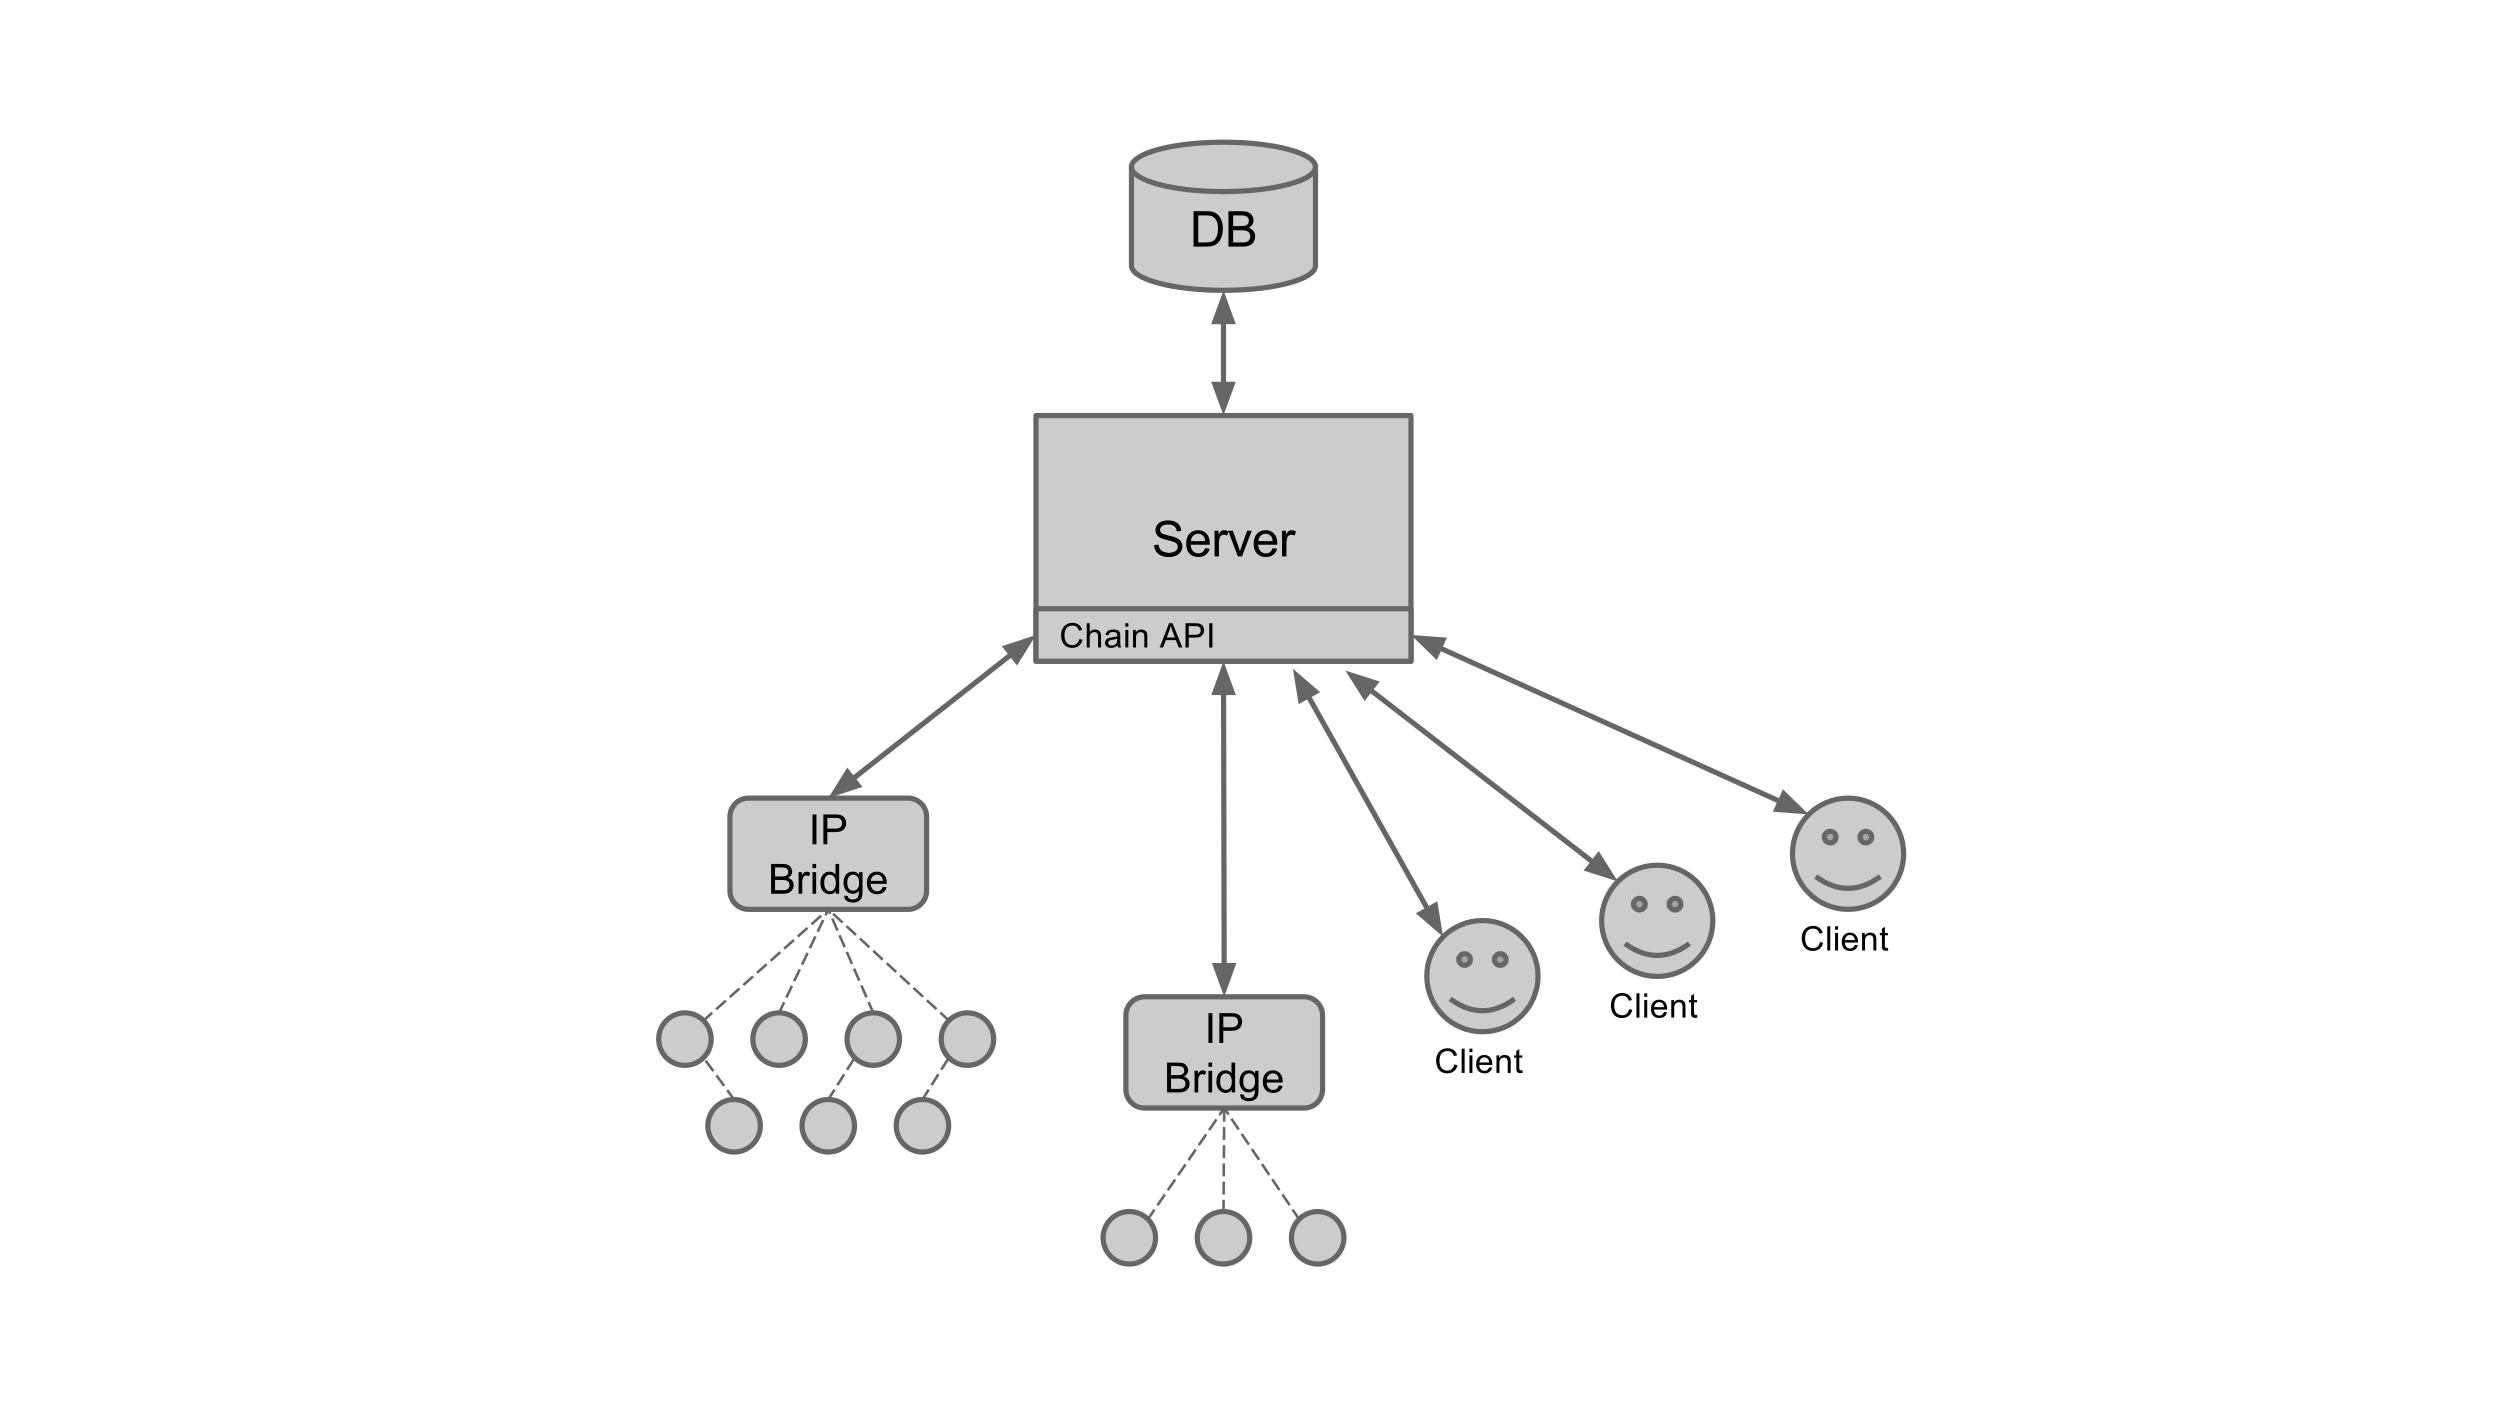<?xml version="1.0" standalone="yes"?>

<svg version="1.1" viewBox="0.0 0.0 960.0 540.0" fill="none" stroke="none" stroke-linecap="square" stroke-miterlimit="10" xmlns="http://www.w3.org/2000/svg" xmlns:xlink="http://www.w3.org/1999/xlink"><clipPath id="g12dfc07d3_10.0"><path d="m0 0l960.0 0l0 540.0l-960.0 0l0 -540.0z" clip-rule="nonzero"></path></clipPath><g clip-path="url(#g12dfc07d3_10.0)"><path fill="#000000" fill-opacity="0.0" d="m0 0l960.0 0l0 540.0l-960.0 0z" fill-rule="nonzero"></path><path fill="#cccccc" d="m423.586 475.312l0 0c0 -5.566 4.512 -10.079 10.079 -10.079l0 0c2.673 0 5.237 1.062 7.127 2.952c1.89 1.89 2.952 4.454 2.952 7.127l0 0c0 5.566 -4.512 10.079 -10.079 10.079l0 0c-5.566 0 -10.079 -4.512 -10.079 -10.079z" fill-rule="nonzero"></path><path stroke="#666666" stroke-width="2.0" stroke-linejoin="round" stroke-linecap="butt" d="m423.586 475.312l0 0c0 -5.566 4.512 -10.079 10.079 -10.079l0 0c2.673 0 5.237 1.062 7.127 2.952c1.89 1.89 2.952 4.454 2.952 7.127l0 0c0 5.566 -4.512 10.079 -10.079 10.079l0 0c-5.566 0 -10.079 -4.512 -10.079 -10.079z" fill-rule="nonzero"></path><path fill="#cccccc" d="m459.746 475.312l0 0c0 -5.566 4.512 -10.079 10.079 -10.079l0 0c2.673 0 5.237 1.062 7.127 2.952c1.89 1.89 2.952 4.454 2.952 7.127l0 0c0 5.566 -4.512 10.079 -10.079 10.079l0 0c-5.566 0 -10.079 -4.512 -10.079 -10.079z" fill-rule="nonzero"></path><path stroke="#666666" stroke-width="2.0" stroke-linejoin="round" stroke-linecap="butt" d="m459.746 475.312l0 0c0 -5.566 4.512 -10.079 10.079 -10.079l0 0c2.673 0 5.237 1.062 7.127 2.952c1.89 1.89 2.952 4.454 2.952 7.127l0 0c0 5.566 -4.512 10.079 -10.079 10.079l0 0c-5.566 0 -10.079 -4.512 -10.079 -10.079z" fill-rule="nonzero"></path><path fill="#cccccc" d="m495.906 475.312l0 0c0 -5.566 4.512 -10.079 10.079 -10.079l0 0c2.673 0 5.237 1.062 7.127 2.952c1.89 1.89 2.952 4.454 2.952 7.127l0 0c0 5.566 -4.512 10.079 -10.079 10.079l0 0c-5.566 0 -10.079 -4.512 -10.079 -10.079z" fill-rule="nonzero"></path><path stroke="#666666" stroke-width="2.0" stroke-linejoin="round" stroke-linecap="butt" d="m495.906 475.312l0 0c0 -5.566 4.512 -10.079 10.079 -10.079l0 0c2.673 0 5.237 1.062 7.127 2.952c1.89 1.89 2.952 4.454 2.952 7.127l0 0c0 5.566 -4.512 10.079 -10.079 10.079l0 0c-5.566 0 -10.079 -4.512 -10.079 -10.079z" fill-rule="nonzero"></path><path fill="#cccccc" d="m252.938 399.02l0 0c0 -5.566 4.512 -10.079 10.079 -10.079l0 0c2.673 0 5.237 1.062 7.127 2.952c1.89 1.89 2.952 4.454 2.952 7.127l0 0c0 5.566 -4.512 10.079 -10.079 10.079l0 0c-5.566 0 -10.079 -4.512 -10.079 -10.079z" fill-rule="nonzero"></path><path stroke="#666666" stroke-width="2.0" stroke-linejoin="round" stroke-linecap="butt" d="m252.938 399.02l0 0c0 -5.566 4.512 -10.079 10.079 -10.079l0 0c2.673 0 5.237 1.062 7.127 2.952c1.89 1.89 2.952 4.454 2.952 7.127l0 0c0 5.566 -4.512 10.079 -10.079 10.079l0 0c-5.566 0 -10.079 -4.512 -10.079 -10.079z" fill-rule="nonzero"></path><path fill="#cccccc" d="m289.098 399.02l0 0c0 -5.566 4.512 -10.079 10.079 -10.079l0 0c2.673 0 5.237 1.062 7.127 2.952c1.89 1.89 2.952 4.454 2.952 7.127l0 0c0 5.566 -4.512 10.079 -10.079 10.079l0 0c-5.566 0 -10.079 -4.512 -10.079 -10.079z" fill-rule="nonzero"></path><path stroke="#666666" stroke-width="2.0" stroke-linejoin="round" stroke-linecap="butt" d="m289.098 399.02l0 0c0 -5.566 4.512 -10.079 10.079 -10.079l0 0c2.673 0 5.237 1.062 7.127 2.952c1.89 1.89 2.952 4.454 2.952 7.127l0 0c0 5.566 -4.512 10.079 -10.079 10.079l0 0c-5.566 0 -10.079 -4.512 -10.079 -10.079z" fill-rule="nonzero"></path><path fill="#cccccc" d="m325.258 399.02l0 0c0 -5.566 4.512 -10.079 10.079 -10.079l0 0c2.673 0 5.237 1.062 7.127 2.952c1.89 1.89 2.952 4.454 2.952 7.127l0 0c0 5.566 -4.512 10.079 -10.079 10.079l0 0c-5.566 0 -10.079 -4.512 -10.079 -10.079z" fill-rule="nonzero"></path><path stroke="#666666" stroke-width="2.0" stroke-linejoin="round" stroke-linecap="butt" d="m325.258 399.02l0 0c0 -5.566 4.512 -10.079 10.079 -10.079l0 0c2.673 0 5.237 1.062 7.127 2.952c1.89 1.89 2.952 4.454 2.952 7.127l0 0c0 5.566 -4.512 10.079 -10.079 10.079l0 0c-5.566 0 -10.079 -4.512 -10.079 -10.079z" fill-rule="nonzero"></path><path fill="#cccccc" d="m361.418 399.02l0 0c0 -5.566 4.512 -10.079 10.079 -10.079l0 0c2.673 0 5.237 1.062 7.127 2.952c1.89 1.89 2.952 4.454 2.952 7.127l0 0c0 5.566 -4.512 10.079 -10.079 10.079l0 0c-5.566 0 -10.079 -4.512 -10.079 -10.079z" fill-rule="nonzero"></path><path stroke="#666666" stroke-width="2.0" stroke-linejoin="round" stroke-linecap="butt" d="m361.418 399.02l0 0c0 -5.566 4.512 -10.079 10.079 -10.079l0 0c2.673 0 5.237 1.062 7.127 2.952c1.89 1.89 2.952 4.454 2.952 7.127l0 0c0 5.566 -4.512 10.079 -10.079 10.079l0 0c-5.566 0 -10.079 -4.512 -10.079 -10.079z" fill-rule="nonzero"></path><path fill="#cccccc" d="m271.82 432.299l0 0c0 -5.566 4.512 -10.079 10.079 -10.079l0 0c2.673 0 5.237 1.062 7.127 2.952c1.89 1.89 2.952 4.454 2.952 7.127l0 0c0 5.566 -4.512 10.079 -10.079 10.079l0 0c-5.566 0 -10.079 -4.512 -10.079 -10.079z" fill-rule="nonzero"></path><path stroke="#666666" stroke-width="2.0" stroke-linejoin="round" stroke-linecap="butt" d="m271.82 432.299l0 0c0 -5.566 4.512 -10.079 10.079 -10.079l0 0c2.673 0 5.237 1.062 7.127 2.952c1.89 1.89 2.952 4.454 2.952 7.127l0 0c0 5.566 -4.512 10.079 -10.079 10.079l0 0c-5.566 0 -10.079 -4.512 -10.079 -10.079z" fill-rule="nonzero"></path><path fill="#cccccc" d="m307.98 432.299l0 0c0 -5.566 4.512 -10.079 10.079 -10.079l0 0c2.673 0 5.237 1.062 7.127 2.952c1.89 1.89 2.952 4.454 2.952 7.127l0 0c0 5.566 -4.512 10.079 -10.079 10.079l0 0c-5.566 0 -10.079 -4.512 -10.079 -10.079z" fill-rule="nonzero"></path><path stroke="#666666" stroke-width="2.0" stroke-linejoin="round" stroke-linecap="butt" d="m307.98 432.299l0 0c0 -5.566 4.512 -10.079 10.079 -10.079l0 0c2.673 0 5.237 1.062 7.127 2.952c1.89 1.89 2.952 4.454 2.952 7.127l0 0c0 5.566 -4.512 10.079 -10.079 10.079l0 0c-5.566 0 -10.079 -4.512 -10.079 -10.079z" fill-rule="nonzero"></path><path fill="#cccccc" d="m344.141 432.299l0 0c0 -5.566 4.512 -10.079 10.079 -10.079l0 0c2.673 0 5.237 1.062 7.127 2.952c1.89 1.89 2.952 4.454 2.952 7.127l0 0c0 5.566 -4.512 10.079 -10.079 10.079l0 0c-5.566 0 -10.079 -4.512 -10.079 -10.079z" fill-rule="nonzero"></path><path stroke="#666666" stroke-width="2.0" stroke-linejoin="round" stroke-linecap="butt" d="m344.141 432.299l0 0c0 -5.566 4.512 -10.079 10.079 -10.079l0 0c2.673 0 5.237 1.062 7.127 2.952c1.89 1.89 2.952 4.454 2.952 7.127l0 0c0 5.566 -4.512 10.079 -10.079 10.079l0 0c-5.566 0 -10.079 -4.512 -10.079 -10.079z" fill-rule="nonzero"></path><path fill="#000000" fill-opacity="0.0" d="m270.143 391.893l47.915 -42.7" fill-rule="nonzero"></path><path stroke="#666666" stroke-width="1.0" stroke-linejoin="round" stroke-linecap="butt" stroke-dasharray="4.0,3.0" d="m270.143 391.893l47.915 -42.7" fill-rule="nonzero"></path><path fill="#000000" fill-opacity="0.0" d="m299.177 388.941l18.882 -39.748" fill-rule="nonzero"></path><path stroke="#666666" stroke-width="1.0" stroke-linejoin="round" stroke-linecap="butt" stroke-dasharray="4.0,3.0" d="m299.177 388.941l18.882 -39.748" fill-rule="nonzero"></path><path fill="#000000" fill-opacity="0.0" d="m335.337 388.941l-17.278 -39.748" fill-rule="nonzero"></path><path stroke="#666666" stroke-width="1.0" stroke-linejoin="round" stroke-linecap="butt" stroke-dasharray="4.0,3.0" d="m335.337 388.941l-17.278 -39.748" fill-rule="nonzero"></path><path fill="#000000" fill-opacity="0.0" d="m364.37 391.893l-46.312 -42.7" fill-rule="nonzero"></path><path stroke="#666666" stroke-width="1.0" stroke-linejoin="round" stroke-linecap="butt" stroke-dasharray="4.0,3.0" d="m364.37 391.893l-46.312 -42.7" fill-rule="nonzero"></path><path fill="#000000" fill-opacity="0.0" d="m354.219 422.221l10.151 -16.074" fill-rule="nonzero"></path><path stroke="#666666" stroke-width="1.0" stroke-linejoin="round" stroke-linecap="butt" stroke-dasharray="4.0,3.0" d="m354.219 422.221l10.151 -16.074" fill-rule="nonzero"></path><path fill="#000000" fill-opacity="0.0" d="m318.059 422.221l10.151 -16.074" fill-rule="nonzero"></path><path stroke="#666666" stroke-width="1.0" stroke-linejoin="round" stroke-linecap="butt" stroke-dasharray="4.0,3.0" d="m318.059 422.221l10.151 -16.074" fill-rule="nonzero"></path><path fill="#000000" fill-opacity="0.0" d="m281.899 422.221l-11.756 -16.074" fill-rule="nonzero"></path><path stroke="#666666" stroke-width="1.0" stroke-linejoin="round" stroke-linecap="butt" stroke-dasharray="4.0,3.0" d="m281.899 422.221l-11.756 -16.074" fill-rule="nonzero"></path><path fill="#000000" fill-opacity="0.0" d="m440.792 468.186l29.313 -42.7" fill-rule="nonzero"></path><path stroke="#666666" stroke-width="1.0" stroke-linejoin="round" stroke-linecap="butt" stroke-dasharray="4.0,3.0" d="m440.792 468.186l29.313 -42.7" fill-rule="nonzero"></path><path fill="#000000" fill-opacity="0.0" d="m469.825 465.234l0.28 -39.748" fill-rule="nonzero"></path><path stroke="#666666" stroke-width="1.0" stroke-linejoin="round" stroke-linecap="butt" stroke-dasharray="4.0,3.0" d="m469.825 465.234l0.28 -39.748" fill-rule="nonzero"></path><path fill="#000000" fill-opacity="0.0" d="m498.858 468.186l-28.754 -42.7" fill-rule="nonzero"></path><path stroke="#666666" stroke-width="1.0" stroke-linejoin="round" stroke-linecap="butt" stroke-dasharray="4.0,3.0" d="m498.858 468.186l-28.754 -42.7" fill-rule="nonzero"></path><path fill="#cccccc" d="m280.295 313.603l0 0c0 -3.931 3.187 -7.118 7.118 -7.118l61.291 0c1.888 0 3.698 0.75 5.033 2.085c1.335 1.335 2.085 3.145 2.085 5.033l0 28.472c0 3.931 -3.187 7.118 -7.118 7.118l-61.291 0c-3.931 0 -7.118 -3.187 -7.118 -7.118z" fill-rule="nonzero"></path><path stroke="#666666" stroke-width="2.0" stroke-linejoin="round" stroke-linecap="butt" d="m280.295 313.603l0 0c0 -3.931 3.187 -7.118 7.118 -7.118l61.291 0c1.888 0 3.698 0.75 5.033 2.085c1.335 1.335 2.085 3.145 2.085 5.033l0 28.472c0 3.931 -3.187 7.118 -7.118 7.118l-61.291 0c-3.931 0 -7.118 -3.187 -7.118 -7.118z" fill-rule="nonzero"></path><path fill="#000000" d="m312 324.199l0 -11.453l1.516 0l0 11.453l-1.516 0zm4.18 0l0 -11.453l4.328 0q1.141 0 1.734 0.109q0.844 0.141 1.406 0.531q0.578 0.391 0.922 1.109q0.359 0.703 0.359 1.562q0 1.453 -0.938 2.469q-0.922 1.016 -3.359 1.016l-2.938 0l0 4.656l-1.516 0zm1.516 -6.016l2.969 0q1.469 0 2.078 -0.547q0.625 -0.547 0.625 -1.531q0 -0.719 -0.375 -1.234q-0.359 -0.516 -0.953 -0.672q-0.375 -0.109 -1.406 -0.109l-2.938 0l0 4.094z" fill-rule="nonzero"></path><path fill="#000000" d="m296.105 343.199l0 -11.453l4.297 0q1.312 0 2.109 0.344q0.797 0.344 1.234 1.078q0.453 0.719 0.453 1.5q0 0.734 -0.406 1.391q-0.391 0.641 -1.188 1.047q1.031 0.297 1.594 1.031q0.562 0.734 0.562 1.734q0 0.812 -0.344 1.5q-0.344 0.688 -0.844 1.062q-0.5 0.375 -1.25 0.578q-0.75 0.188 -1.844 0.188l-4.375 0zm1.516 -6.641l2.484 0q1.0 0 1.438 -0.141q0.578 -0.172 0.875 -0.562q0.297 -0.406 0.297 -1.0q0 -0.578 -0.281 -1.0q-0.266 -0.438 -0.781 -0.594q-0.5 -0.172 -1.734 -0.172l-2.297 0l0 3.469zm0 5.281l2.859 0q0.734 0 1.031 -0.047q0.516 -0.094 0.859 -0.312q0.359 -0.219 0.578 -0.641q0.234 -0.422 0.234 -0.969q0 -0.641 -0.328 -1.109q-0.328 -0.469 -0.906 -0.656q-0.578 -0.203 -1.672 -0.203l-2.656 0l0 3.938zm9.031 1.359l0 -8.297l1.266 0l0 1.25q0.484 -0.875 0.891 -1.156q0.406 -0.281 0.906 -0.281q0.703 0 1.438 0.453l-0.484 1.297q-0.516 -0.297 -1.031 -0.297q-0.453 0 -0.828 0.281q-0.359 0.266 -0.516 0.766q-0.234 0.75 -0.234 1.641l0 4.344l-1.406 0zm5.344 -9.844l0 -1.609l1.406 0l0 1.609l-1.406 0zm0 9.844l0 -8.297l1.406 0l0 8.297l-1.406 0zm8.93 0l0 -1.047q-0.781 1.234 -2.312 1.234q-1.0 0 -1.828 -0.547q-0.828 -0.547 -1.297 -1.531q-0.453 -0.984 -0.453 -2.25q0 -1.25 0.406 -2.25q0.422 -1.016 1.25 -1.547q0.828 -0.547 1.859 -0.547q0.75 0 1.328 0.312q0.594 0.312 0.953 0.828l0 -4.109l1.406 0l0 11.453l-1.312 0zm-4.438 -4.141q0 1.594 0.672 2.391q0.672 0.781 1.578 0.781q0.922 0 1.562 -0.75q0.656 -0.766 0.656 -2.312q0 -1.703 -0.656 -2.5q-0.656 -0.797 -1.625 -0.797q-0.938 0 -1.562 0.766q-0.625 0.766 -0.625 2.422zm7.695 4.828l1.375 0.203q0.078 0.641 0.469 0.922q0.531 0.391 1.438 0.391q0.969 0 1.5 -0.391q0.531 -0.391 0.719 -1.094q0.109 -0.422 0.109 -1.812q-0.922 1.094 -2.297 1.094q-1.719 0 -2.656 -1.234q-0.938 -1.234 -0.938 -2.969q0 -1.188 0.422 -2.188q0.438 -1.0 1.25 -1.547q0.828 -0.547 1.922 -0.547q1.469 0 2.422 1.188l0 -1.0l1.297 0l0 7.172q0 1.938 -0.391 2.75q-0.391 0.812 -1.25 1.281q-0.859 0.469 -2.109 0.469q-1.484 0 -2.406 -0.672q-0.906 -0.672 -0.875 -2.016zm1.172 -4.984q0 1.625 0.641 2.375q0.656 0.75 1.625 0.75q0.969 0 1.625 -0.734q0.656 -0.75 0.656 -2.344q0 -1.531 -0.672 -2.297q-0.672 -0.781 -1.625 -0.781q-0.938 0 -1.594 0.766q-0.656 0.766 -0.656 2.266zm13.664 1.625l1.453 0.172q-0.344 1.281 -1.281 1.984q-0.922 0.703 -2.359 0.703q-1.828 0 -2.891 -1.125q-1.062 -1.125 -1.062 -3.141q0 -2.094 1.078 -3.25q1.078 -1.156 2.797 -1.156q1.656 0 2.703 1.141q1.062 1.125 1.062 3.172q0 0.125 0 0.375l-6.188 0q0.078 1.375 0.766 2.109q0.703 0.719 1.734 0.719q0.781 0 1.328 -0.406q0.547 -0.406 0.859 -1.297zm-4.609 -2.281l4.625 0q-0.094 -1.047 -0.531 -1.562q-0.672 -0.812 -1.734 -0.812q-0.969 0 -1.641 0.656q-0.656 0.641 -0.719 1.719z" fill-rule="nonzero"></path><path fill="#cccccc" d="m432.341 389.895l0 0c0 -3.931 3.187 -7.118 7.118 -7.118l61.291 0c1.888 0 3.698 0.75 5.033 2.085c1.335 1.335 2.085 3.145 2.085 5.033l0 28.472c0 3.931 -3.187 7.118 -7.118 7.118l-61.291 0c-3.931 0 -7.118 -3.187 -7.118 -7.118z" fill-rule="nonzero"></path><path stroke="#666666" stroke-width="2.0" stroke-linejoin="round" stroke-linecap="butt" d="m432.341 389.895l0 0c0 -3.931 3.187 -7.118 7.118 -7.118l61.291 0c1.888 0 3.698 0.75 5.033 2.085c1.335 1.335 2.085 3.145 2.085 5.033l0 28.472c0 3.931 -3.187 7.118 -7.118 7.118l-61.291 0c-3.931 0 -7.118 -3.187 -7.118 -7.118z" fill-rule="nonzero"></path><path fill="#000000" d="m464.046 400.491l0 -11.453l1.516 0l0 11.453l-1.516 0zm4.18 0l0 -11.453l4.328 0q1.141 0 1.734 0.109q0.844 0.141 1.406 0.531q0.578 0.391 0.922 1.109q0.359 0.703 0.359 1.562q0 1.453 -0.938 2.469q-0.922 1.016 -3.359 1.016l-2.938 0l0 4.656l-1.516 0zm1.516 -6.016l2.969 0q1.469 0 2.078 -0.547q0.625 -0.547 0.625 -1.531q0 -0.719 -0.375 -1.234q-0.359 -0.516 -0.953 -0.672q-0.375 -0.109 -1.406 -0.109l-2.938 0l0 4.094z" fill-rule="nonzero"></path><path fill="#000000" d="m448.152 419.491l0 -11.453l4.297 0q1.312 0 2.109 0.344q0.797 0.344 1.234 1.078q0.453 0.719 0.453 1.5q0 0.734 -0.406 1.391q-0.391 0.641 -1.188 1.047q1.031 0.297 1.594 1.031q0.562 0.734 0.562 1.734q0 0.812 -0.344 1.5q-0.344 0.688 -0.844 1.062q-0.5 0.375 -1.25 0.578q-0.75 0.188 -1.844 0.188l-4.375 0zm1.516 -6.641l2.484 0q1.0 0 1.438 -0.141q0.578 -0.172 0.875 -0.562q0.297 -0.406 0.297 -1.0q0 -0.578 -0.281 -1.0q-0.266 -0.438 -0.781 -0.594q-0.5 -0.172 -1.734 -0.172l-2.297 0l0 3.469zm0 5.281l2.859 0q0.734 0 1.031 -0.047q0.516 -0.094 0.859 -0.312q0.359 -0.219 0.578 -0.641q0.234 -0.422 0.234 -0.969q0 -0.641 -0.328 -1.109q-0.328 -0.469 -0.906 -0.656q-0.578 -0.203 -1.672 -0.203l-2.656 0l0 3.938zm9.031 1.359l0 -8.297l1.266 0l0 1.25q0.484 -0.875 0.891 -1.156q0.406 -0.281 0.906 -0.281q0.703 0 1.438 0.453l-0.484 1.297q-0.516 -0.297 -1.031 -0.297q-0.453 0 -0.828 0.281q-0.359 0.266 -0.516 0.766q-0.234 0.75 -0.234 1.641l0 4.344l-1.406 0zm5.344 -9.844l0 -1.609l1.406 0l0 1.609l-1.406 0zm0 9.844l0 -8.297l1.406 0l0 8.297l-1.406 0zm8.93 0l0 -1.047q-0.781 1.234 -2.312 1.234q-1.0 0 -1.828 -0.547q-0.828 -0.547 -1.297 -1.531q-0.453 -0.984 -0.453 -2.25q0 -1.25 0.406 -2.25q0.422 -1.016 1.25 -1.547q0.828 -0.547 1.859 -0.547q0.75 0 1.328 0.312q0.594 0.312 0.953 0.828l0 -4.109l1.406 0l0 11.453l-1.312 0zm-4.438 -4.141q0 1.594 0.672 2.391q0.672 0.781 1.578 0.781q0.922 0 1.562 -0.75q0.656 -0.766 0.656 -2.312q0 -1.703 -0.656 -2.5q-0.656 -0.797 -1.625 -0.797q-0.938 0 -1.562 0.766q-0.625 0.766 -0.625 2.422zm7.695 4.828l1.375 0.203q0.078 0.641 0.469 0.922q0.531 0.391 1.438 0.391q0.969 0 1.5 -0.391q0.531 -0.391 0.719 -1.094q0.109 -0.422 0.109 -1.812q-0.922 1.094 -2.297 1.094q-1.719 0 -2.656 -1.234q-0.938 -1.234 -0.938 -2.969q0 -1.188 0.422 -2.188q0.438 -1.0 1.25 -1.547q0.828 -0.547 1.922 -0.547q1.469 0 2.422 1.188l0 -1.0l1.297 0l0 7.172q0 1.938 -0.391 2.75q-0.391 0.812 -1.25 1.281q-0.859 0.469 -2.109 0.469q-1.484 0 -2.406 -0.672q-0.906 -0.672 -0.875 -2.016zm1.172 -4.984q0 1.625 0.641 2.375q0.656 0.75 1.625 0.75q0.969 0 1.625 -0.734q0.656 -0.75 0.656 -2.344q0 -1.531 -0.672 -2.297q-0.672 -0.781 -1.625 -0.781q-0.938 0 -1.594 0.766q-0.656 0.766 -0.656 2.266zm13.664 1.625l1.453 0.172q-0.344 1.281 -1.281 1.984q-0.922 0.703 -2.359 0.703q-1.828 0 -2.891 -1.125q-1.062 -1.125 -1.062 -3.141q0 -2.094 1.078 -3.25q1.078 -1.156 2.797 -1.156q1.656 0 2.703 1.141q1.062 1.125 1.062 3.172q0 0.125 0 0.375l-6.188 0q0.078 1.375 0.766 2.109q0.703 0.719 1.734 0.719q0.781 0 1.328 -0.406q0.547 -0.406 0.859 -1.297zm-4.609 -2.281l4.625 0q-0.094 -1.047 -0.531 -1.562q-0.672 -0.812 -1.734 -0.812q-0.969 0 -1.641 0.656q-0.656 0.641 -0.719 1.719z" fill-rule="nonzero"></path><path fill="#cccccc" d="m397.816 159.579l144.0 0l0 94.331l-144.0 0z" fill-rule="nonzero"></path><path stroke="#666666" stroke-width="2.0" stroke-linejoin="round" stroke-linecap="butt" d="m397.816 159.579l144.0 0l0 94.331l-144.0 0z" fill-rule="nonzero"></path><path fill="#000000" d="m443.201 209.289l1.688 -0.141q0.125 1.016 0.562 1.672q0.438 0.656 1.359 1.062q0.938 0.406 2.094 0.406q1.031 0 1.812 -0.312q0.797 -0.312 1.188 -0.844q0.391 -0.531 0.391 -1.156q0 -0.641 -0.375 -1.109q-0.375 -0.484 -1.234 -0.812q-0.547 -0.219 -2.422 -0.656q-1.875 -0.453 -2.625 -0.859q-0.969 -0.516 -1.453 -1.266q-0.469 -0.75 -0.469 -1.688q0 -1.031 0.578 -1.922q0.594 -0.906 1.703 -1.359q1.125 -0.469 2.5 -0.469q1.516 0 2.672 0.484q1.156 0.484 1.766 1.438q0.625 0.938 0.672 2.141l-1.719 0.125q-0.141 -1.281 -0.953 -1.938q-0.797 -0.672 -2.359 -0.672q-1.625 0 -2.375 0.609q-0.75 0.594 -0.75 1.438q0 0.734 0.531 1.203q0.516 0.469 2.703 0.969q2.203 0.5 3.016 0.875q1.188 0.547 1.75 1.391q0.578 0.828 0.578 1.922q0 1.094 -0.625 2.062q-0.625 0.953 -1.797 1.484q-1.156 0.531 -2.609 0.531q-1.844 0 -3.094 -0.531q-1.25 -0.547 -1.969 -1.625q-0.703 -1.078 -0.734 -2.453zm19.584 1.203l1.719 0.219q-0.406 1.5 -1.516 2.344q-1.094 0.828 -2.812 0.828q-2.156 0 -3.422 -1.328q-1.266 -1.328 -1.266 -3.734q0 -2.484 1.266 -3.859q1.281 -1.375 3.328 -1.375q1.984 0 3.234 1.344q1.25 1.344 1.25 3.797q0 0.141 -0.016 0.438l-7.344 0q0.094 1.625 0.922 2.484q0.828 0.859 2.062 0.859q0.906 0 1.547 -0.469q0.656 -0.484 1.047 -1.547zm-5.484 -2.703l5.5 0q-0.109 -1.234 -0.625 -1.859q-0.797 -0.969 -2.078 -0.969q-1.141 0 -1.938 0.781q-0.781 0.766 -0.859 2.047zm9.094 5.875l0 -9.859l1.5 0l0 1.5q0.578 -1.047 1.062 -1.375q0.484 -0.344 1.078 -0.344q0.844 0 1.719 0.547l-0.578 1.547q-0.609 -0.359 -1.234 -0.359q-0.547 0 -0.984 0.328q-0.422 0.328 -0.609 0.906q-0.281 0.891 -0.281 1.953l0 5.156l-1.672 0zm8.963 0l-3.75 -9.859l1.766 0l2.125 5.906q0.344 0.953 0.625 1.984q0.219 -0.781 0.625 -1.875l2.188 -6.016l1.719 0l-3.734 9.859l-1.562 0zm13.344 -3.172l1.719 0.219q-0.406 1.5 -1.516 2.344q-1.094 0.828 -2.812 0.828q-2.156 0 -3.422 -1.328q-1.266 -1.328 -1.266 -3.734q0 -2.484 1.266 -3.859q1.281 -1.375 3.328 -1.375q1.984 0 3.234 1.344q1.25 1.344 1.25 3.797q0 0.141 -0.016 0.438l-7.344 0q0.094 1.625 0.922 2.484q0.828 0.859 2.062 0.859q0.906 0 1.547 -0.469q0.656 -0.484 1.047 -1.547zm-5.484 -2.703l5.5 0q-0.109 -1.234 -0.625 -1.859q-0.797 -0.969 -2.078 -0.969q-1.141 0 -1.938 0.781q-0.781 0.766 -0.859 2.047zm9.094 5.875l0 -9.859l1.5 0l0 1.5q0.578 -1.047 1.062 -1.375q0.484 -0.344 1.078 -0.344q0.844 0 1.719 0.547l-0.578 1.547q-0.609 -0.359 -1.234 -0.359q-0.547 0 -0.984 0.328q-0.422 0.328 -0.609 0.906q-0.281 0.891 -0.281 1.953l0 5.156l-1.672 0z" fill-rule="nonzero"></path><path fill="#cccccc" d="m397.824 233.752l144.0 0l0 20.157l-144.0 0z" fill-rule="nonzero"></path><path stroke="#666666" stroke-width="2.0" stroke-linejoin="round" stroke-linecap="butt" d="m397.824 233.752l144.0 0l0 20.157l-144.0 0z" fill-rule="nonzero"></path><path fill="#000000" d="m414.465 245.365l1.234 0.312q-0.391 1.516 -1.406 2.312q-1.0 0.797 -2.453 0.797q-1.5 0 -2.453 -0.609q-0.938 -0.609 -1.438 -1.766q-0.484 -1.172 -0.484 -2.5q0 -1.453 0.562 -2.531q0.562 -1.094 1.578 -1.656q1.031 -0.562 2.266 -0.562q1.391 0 2.344 0.719q0.953 0.703 1.328 2.0l-1.219 0.281q-0.328 -1.016 -0.938 -1.469q-0.609 -0.469 -1.547 -0.469q-1.078 0 -1.797 0.516q-0.719 0.516 -1.016 1.375q-0.281 0.859 -0.281 1.781q0 1.188 0.344 2.078q0.344 0.891 1.062 1.328q0.734 0.438 1.594 0.438q1.031 0 1.75 -0.594q0.719 -0.609 0.969 -1.781zm2.844 3.266l0 -9.312l1.141 0l0 3.344q0.797 -0.922 2.016 -0.922q0.75 0 1.297 0.297q0.562 0.297 0.797 0.812q0.234 0.516 0.234 1.516l0 4.266l-1.141 0l0 -4.266q0 -0.859 -0.375 -1.25q-0.359 -0.391 -1.047 -0.391q-0.5 0 -0.953 0.266q-0.453 0.25 -0.641 0.703q-0.188 0.453 -0.188 1.25l0 3.688l-1.141 0zm11.803 -0.828q-0.625 0.531 -1.219 0.766q-0.578 0.219 -1.25 0.219q-1.125 0 -1.719 -0.547q-0.594 -0.547 -0.594 -1.391q0 -0.484 0.219 -0.891q0.234 -0.422 0.594 -0.672q0.375 -0.25 0.828 -0.375q0.328 -0.078 1.016 -0.172q1.375 -0.156 2.031 -0.391q0.016 -0.234 0.016 -0.297q0 -0.703 -0.328 -0.984q-0.438 -0.391 -1.297 -0.391q-0.812 0 -1.203 0.281q-0.375 0.281 -0.562 1.0l-1.109 -0.141q0.141 -0.719 0.484 -1.156q0.359 -0.453 1.016 -0.688q0.672 -0.234 1.531 -0.234q0.875 0 1.406 0.203q0.547 0.203 0.797 0.516q0.25 0.297 0.359 0.766q0.047 0.297 0.047 1.062l0 1.516q0 1.594 0.078 2.016q0.078 0.422 0.281 0.812l-1.188 0q-0.172 -0.359 -0.234 -0.828zm-0.094 -2.562q-0.625 0.266 -1.859 0.438q-0.703 0.109 -1.0 0.234q-0.297 0.125 -0.453 0.375q-0.156 0.234 -0.156 0.531q0 0.453 0.344 0.766q0.344 0.297 1.016 0.297q0.656 0 1.172 -0.281q0.516 -0.297 0.766 -0.797q0.172 -0.375 0.172 -1.141l0 -0.422zm3.116 -4.594l0 -1.328l1.141 0l0 1.328l-1.141 0zm0 7.984l0 -6.734l1.141 0l0 6.734l-1.141 0zm2.961 0l0 -6.734l1.031 0l0 0.953q0.734 -1.109 2.141 -1.109q0.609 0 1.109 0.219q0.516 0.219 0.766 0.578q0.266 0.344 0.359 0.844q0.062 0.312 0.062 1.109l0 4.141l-1.141 0l0 -4.094q0 -0.703 -0.141 -1.047q-0.125 -0.344 -0.469 -0.547q-0.328 -0.219 -0.781 -0.219q-0.734 0 -1.266 0.469q-0.531 0.453 -0.531 1.75l0 3.688l-1.141 0zm10.24 0l3.578 -9.312l1.312 0l3.812 9.312l-1.406 0l-1.078 -2.812l-3.891 0l-1.031 2.812l-1.297 0zm2.688 -3.828l3.156 0l-0.984 -2.578q-0.438 -1.172 -0.656 -1.922q-0.172 0.891 -0.5 1.781l-1.016 2.719zm7.218 3.828l0 -9.312l3.516 0q0.922 0 1.406 0.094q0.688 0.109 1.156 0.438q0.469 0.312 0.75 0.891q0.281 0.578 0.281 1.281q0 1.188 -0.766 2.016q-0.75 0.812 -2.719 0.812l-2.391 0l0 3.781l-1.234 0zm1.234 -4.875l2.406 0q1.188 0 1.688 -0.438q0.516 -0.453 0.516 -1.266q0 -0.578 -0.297 -0.984q-0.297 -0.422 -0.781 -0.562q-0.312 -0.078 -1.156 -0.078l-2.375 0l0 3.328zm7.874 4.875l0 -9.312l1.219 0l0 9.312l-1.219 0z" fill-rule="nonzero"></path><path fill="#cccccc" d="m547.902 374.836l0 0c0 -11.794 9.561 -21.354 21.354 -21.354c11.794 0 21.354 9.561 21.354 21.354c0 11.794 -9.561 21.354 -21.354 21.354c-11.794 0 -21.354 -9.561 -21.354 -21.354z" fill-rule="nonzero"></path><path fill="#a3a3a3" d="m560.19 368.449c0 -1.229 0.996 -2.224 2.224 -2.224c1.229 0 2.224 0.996 2.224 2.224c0 1.229 -0.996 2.224 -2.224 2.224c-1.229 0 -2.224 -0.996 -2.224 -2.224m13.683 0c0 -1.229 0.996 -2.224 2.224 -2.224c1.228 0 2.224 0.996 2.224 2.224c0 1.229 -0.996 2.224 -2.224 2.224c-1.229 0 -2.224 -0.996 -2.224 -2.224" fill-rule="nonzero"></path><path fill="#000000" fill-opacity="0.0" d="m557.682 384.149q11.574 7.949 23.121 0" fill-rule="nonzero"></path><path fill="#000000" fill-opacity="0.0" d="m547.902 374.836l0 0c0 -11.794 9.561 -21.354 21.354 -21.354c11.794 0 21.354 9.561 21.354 21.354c0 11.794 -9.561 21.354 -21.354 21.354c-11.794 0 -21.354 -9.561 -21.354 -21.354z" fill-rule="nonzero"></path><path stroke="#666666" stroke-width="2.0" stroke-linejoin="round" stroke-linecap="butt" d="m560.19 368.449c0 -1.229 0.996 -2.224 2.224 -2.224c1.229 0 2.224 0.996 2.224 2.224c0 1.229 -0.996 2.224 -2.224 2.224c-1.229 0 -2.224 -0.996 -2.224 -2.224m13.683 0c0 -1.229 0.996 -2.224 2.224 -2.224c1.228 0 2.224 0.996 2.224 2.224c0 1.229 -0.996 2.224 -2.224 2.224c-1.229 0 -2.224 -0.996 -2.224 -2.224" fill-rule="nonzero"></path><path stroke="#666666" stroke-width="2.0" stroke-linejoin="round" stroke-linecap="butt" d="m557.682 384.149q11.574 7.949 23.121 0" fill-rule="nonzero"></path><path stroke="#666666" stroke-width="2.0" stroke-linejoin="round" stroke-linecap="butt" d="m547.902 374.836l0 0c0 -11.794 9.561 -21.354 21.354 -21.354c11.794 0 21.354 9.561 21.354 21.354c0 11.794 -9.561 21.354 -21.354 21.354c-11.794 0 -21.354 -9.561 -21.354 -21.354z" fill-rule="nonzero"></path><path fill="#000000" fill-opacity="0.0" d="m541.823 390.201l54.866 0l0 20.158l-54.866 0z" fill-rule="nonzero"></path><path fill="#000000" d="m558.463 408.735l1.234 0.312q-0.391 1.516 -1.406 2.312q-1.0 0.797 -2.453 0.797q-1.5 0 -2.453 -0.609q-0.938 -0.609 -1.438 -1.766q-0.484 -1.172 -0.484 -2.5q0 -1.453 0.562 -2.531q0.562 -1.094 1.578 -1.656q1.031 -0.562 2.266 -0.562q1.391 0 2.344 0.719q0.953 0.703 1.328 2.0l-1.219 0.281q-0.328 -1.016 -0.938 -1.469q-0.609 -0.469 -1.547 -0.469q-1.078 0 -1.797 0.516q-0.719 0.516 -1.016 1.375q-0.281 0.859 -0.281 1.781q0 1.188 0.344 2.078q0.344 0.891 1.062 1.328q0.734 0.438 1.594 0.438q1.031 0 1.75 -0.594q0.719 -0.609 0.969 -1.781zm2.813 3.266l0 -9.312l1.141 0l0 9.312l-1.141 0zm2.992 -7.984l0 -1.328l1.141 0l0 1.328l-1.141 0zm0 7.984l0 -6.734l1.141 0l0 6.734l-1.141 0zm7.57 -2.172l1.188 0.141q-0.281 1.047 -1.047 1.625q-0.75 0.562 -1.922 0.562q-1.484 0 -2.359 -0.906q-0.859 -0.922 -0.859 -2.562q0 -1.703 0.875 -2.641q0.891 -0.938 2.281 -0.938q1.359 0 2.203 0.922q0.859 0.922 0.859 2.578q0 0.109 0 0.312l-5.031 0q0.062 1.109 0.625 1.703q0.562 0.594 1.406 0.594q0.641 0 1.078 -0.328q0.453 -0.344 0.703 -1.062zm-3.75 -1.844l3.766 0q-0.078 -0.859 -0.438 -1.281q-0.547 -0.656 -1.406 -0.656q-0.797 0 -1.328 0.531q-0.531 0.516 -0.594 1.406zm6.553 4.016l0 -6.734l1.031 0l0 0.953q0.734 -1.109 2.141 -1.109q0.609 0 1.109 0.219q0.516 0.219 0.766 0.578q0.266 0.344 0.359 0.844q0.062 0.312 0.062 1.109l0 4.141l-1.141 0l0 -4.094q0 -0.703 -0.141 -1.047q-0.125 -0.344 -0.469 -0.547q-0.328 -0.219 -0.781 -0.219q-0.734 0 -1.266 0.469q-0.531 0.453 -0.531 1.75l0 3.688l-1.141 0zm9.912 -1.016l0.156 1.0q-0.484 0.109 -0.859 0.109q-0.625 0 -0.969 -0.203q-0.344 -0.203 -0.484 -0.516q-0.141 -0.328 -0.141 -1.344l0 -3.891l-0.828 0l0 -0.875l0.828 0l0 -1.672l1.141 -0.688l0 2.359l1.156 0l0 0.875l-1.156 0l0 3.953q0 0.484 0.062 0.625q0.062 0.141 0.188 0.219q0.141 0.078 0.391 0.078q0.203 0 0.516 -0.031z" fill-rule="nonzero"></path><path fill="#cccccc" d="m615.024 353.597l0 0c0 -11.794 9.561 -21.354 21.354 -21.354c11.794 0 21.354 9.561 21.354 21.354c0 11.794 -9.561 21.354 -21.354 21.354c-11.794 0 -21.354 -9.561 -21.354 -21.354z" fill-rule="nonzero"></path><path fill="#a3a3a3" d="m627.312 347.211c0 -1.228 0.996 -2.224 2.224 -2.224c1.228 0 2.224 0.996 2.224 2.224c0 1.229 -0.996 2.224 -2.224 2.224c-1.229 0 -2.224 -0.996 -2.224 -2.224m13.683 0c0 -1.228 0.996 -2.224 2.224 -2.224c1.229 0 2.224 0.996 2.224 2.224c0 1.229 -0.996 2.224 -2.224 2.224c-1.229 0 -2.224 -0.996 -2.224 -2.224" fill-rule="nonzero"></path><path fill="#000000" fill-opacity="0.0" d="m624.804 362.91q11.574 7.949 23.121 0" fill-rule="nonzero"></path><path fill="#000000" fill-opacity="0.0" d="m615.024 353.597l0 0c0 -11.794 9.561 -21.354 21.354 -21.354c11.794 0 21.354 9.561 21.354 21.354c0 11.794 -9.561 21.354 -21.354 21.354c-11.794 0 -21.354 -9.561 -21.354 -21.354z" fill-rule="nonzero"></path><path stroke="#666666" stroke-width="2.0" stroke-linejoin="round" stroke-linecap="butt" d="m627.312 347.211c0 -1.228 0.996 -2.224 2.224 -2.224c1.228 0 2.224 0.996 2.224 2.224c0 1.229 -0.996 2.224 -2.224 2.224c-1.229 0 -2.224 -0.996 -2.224 -2.224m13.683 0c0 -1.228 0.996 -2.224 2.224 -2.224c1.229 0 2.224 0.996 2.224 2.224c0 1.229 -0.996 2.224 -2.224 2.224c-1.229 0 -2.224 -0.996 -2.224 -2.224" fill-rule="nonzero"></path><path stroke="#666666" stroke-width="2.0" stroke-linejoin="round" stroke-linecap="butt" d="m624.804 362.91q11.574 7.949 23.121 0" fill-rule="nonzero"></path><path stroke="#666666" stroke-width="2.0" stroke-linejoin="round" stroke-linecap="butt" d="m615.024 353.597l0 0c0 -11.794 9.561 -21.354 21.354 -21.354c11.794 0 21.354 9.561 21.354 21.354c0 11.794 -9.561 21.354 -21.354 21.354c-11.794 0 -21.354 -9.561 -21.354 -21.354z" fill-rule="nonzero"></path><path fill="#000000" fill-opacity="0.0" d="m608.945 368.962l54.866 0l0 20.157l-54.866 0z" fill-rule="nonzero"></path><path fill="#000000" d="m625.586 387.496l1.234 0.312q-0.391 1.516 -1.406 2.312q-1.0 0.797 -2.453 0.797q-1.5 0 -2.453 -0.609q-0.938 -0.609 -1.438 -1.766q-0.484 -1.172 -0.484 -2.5q0 -1.453 0.562 -2.531q0.562 -1.094 1.578 -1.656q1.031 -0.562 2.266 -0.562q1.391 0 2.344 0.719q0.953 0.703 1.328 2.0l-1.219 0.281q-0.328 -1.016 -0.938 -1.469q-0.609 -0.469 -1.547 -0.469q-1.078 0 -1.797 0.516q-0.719 0.516 -1.016 1.375q-0.281 0.859 -0.281 1.781q0 1.188 0.344 2.078q0.344 0.891 1.062 1.328q0.734 0.438 1.594 0.438q1.031 0 1.75 -0.594q0.719 -0.609 0.969 -1.781zm2.813 3.266l0 -9.312l1.141 0l0 9.312l-1.141 0zm2.992 -7.984l0 -1.328l1.141 0l0 1.328l-1.141 0zm0 7.984l0 -6.734l1.141 0l0 6.734l-1.141 0zm7.57 -2.172l1.188 0.141q-0.281 1.047 -1.047 1.625q-0.75 0.562 -1.922 0.562q-1.484 0 -2.359 -0.906q-0.859 -0.922 -0.859 -2.562q0 -1.703 0.875 -2.641q0.891 -0.938 2.281 -0.938q1.359 0 2.203 0.922q0.859 0.922 0.859 2.578q0 0.109 0 0.312l-5.031 0q0.062 1.109 0.625 1.703q0.562 0.594 1.406 0.594q0.641 0 1.078 -0.328q0.453 -0.344 0.703 -1.062zm-3.75 -1.844l3.766 0q-0.078 -0.859 -0.438 -1.281q-0.547 -0.656 -1.406 -0.656q-0.797 0 -1.328 0.531q-0.531 0.516 -0.594 1.406zm6.553 4.016l0 -6.734l1.031 0l0 0.953q0.734 -1.109 2.141 -1.109q0.609 0 1.109 0.219q0.516 0.219 0.766 0.578q0.266 0.344 0.359 0.844q0.062 0.312 0.062 1.109l0 4.141l-1.141 0l0 -4.094q0 -0.703 -0.141 -1.047q-0.125 -0.344 -0.469 -0.547q-0.328 -0.219 -0.781 -0.219q-0.734 0 -1.266 0.469q-0.531 0.453 -0.531 1.75l0 3.688l-1.141 0zm9.912 -1.016l0.156 1.0q-0.484 0.109 -0.859 0.109q-0.625 0 -0.969 -0.203q-0.344 -0.203 -0.484 -0.516q-0.141 -0.328 -0.141 -1.344l0 -3.891l-0.828 0l0 -0.875l0.828 0l0 -1.672l1.141 -0.688l0 2.359l1.156 0l0 0.875l-1.156 0l0 3.953q0 0.484 0.062 0.625q0.062 0.141 0.188 0.219q0.141 0.078 0.391 0.078q0.203 0 0.516 -0.031z" fill-rule="nonzero"></path><path fill="#cccccc" d="m688.302 327.839l0 0c0 -11.794 9.561 -21.354 21.354 -21.354c11.794 0 21.354 9.561 21.354 21.354c0 11.794 -9.561 21.354 -21.354 21.354c-11.794 0 -21.354 -9.561 -21.354 -21.354z" fill-rule="nonzero"></path><path fill="#a3a3a3" d="m700.59 321.452c0 -1.229 0.996 -2.224 2.224 -2.224c1.229 0 2.224 0.996 2.224 2.224c0 1.229 -0.996 2.224 -2.224 2.224c-1.229 0 -2.224 -0.996 -2.224 -2.224m13.683 0c0 -1.229 0.996 -2.224 2.224 -2.224c1.229 0 2.224 0.996 2.224 2.224c0 1.229 -0.996 2.224 -2.224 2.224c-1.228 0 -2.224 -0.996 -2.224 -2.224" fill-rule="nonzero"></path><path fill="#000000" fill-opacity="0.0" d="m698.082 337.151q11.574 7.949 23.121 0" fill-rule="nonzero"></path><path fill="#000000" fill-opacity="0.0" d="m688.302 327.839l0 0c0 -11.794 9.561 -21.354 21.354 -21.354c11.794 0 21.354 9.561 21.354 21.354c0 11.794 -9.561 21.354 -21.354 21.354c-11.794 0 -21.354 -9.561 -21.354 -21.354z" fill-rule="nonzero"></path><path stroke="#666666" stroke-width="2.0" stroke-linejoin="round" stroke-linecap="butt" d="m700.59 321.452c0 -1.229 0.996 -2.224 2.224 -2.224c1.229 0 2.224 0.996 2.224 2.224c0 1.229 -0.996 2.224 -2.224 2.224c-1.229 0 -2.224 -0.996 -2.224 -2.224m13.683 0c0 -1.229 0.996 -2.224 2.224 -2.224c1.229 0 2.224 0.996 2.224 2.224c0 1.229 -0.996 2.224 -2.224 2.224c-1.228 0 -2.224 -0.996 -2.224 -2.224" fill-rule="nonzero"></path><path stroke="#666666" stroke-width="2.0" stroke-linejoin="round" stroke-linecap="butt" d="m698.082 337.151q11.574 7.949 23.121 0" fill-rule="nonzero"></path><path stroke="#666666" stroke-width="2.0" stroke-linejoin="round" stroke-linecap="butt" d="m688.302 327.839l0 0c0 -11.794 9.561 -21.354 21.354 -21.354c11.794 0 21.354 9.561 21.354 21.354c0 11.794 -9.561 21.354 -21.354 21.354c-11.794 0 -21.354 -9.561 -21.354 -21.354z" fill-rule="nonzero"></path><path fill="#000000" fill-opacity="0.0" d="m682.223 343.203l54.866 0l0 20.158l-54.866 0z" fill-rule="nonzero"></path><path fill="#000000" d="m698.864 361.738l1.234 0.312q-0.391 1.516 -1.406 2.312q-1.0 0.797 -2.453 0.797q-1.5 0 -2.453 -0.609q-0.938 -0.609 -1.438 -1.766q-0.484 -1.172 -0.484 -2.5q0 -1.453 0.562 -2.531q0.562 -1.094 1.578 -1.656q1.031 -0.562 2.266 -0.562q1.391 0 2.344 0.719q0.953 0.703 1.328 2.0l-1.219 0.281q-0.328 -1.016 -0.938 -1.469q-0.609 -0.469 -1.547 -0.469q-1.078 0 -1.797 0.516q-0.719 0.516 -1.016 1.375q-0.281 0.859 -0.281 1.781q0 1.188 0.344 2.078q0.344 0.891 1.062 1.328q0.734 0.438 1.594 0.438q1.031 0 1.75 -0.594q0.719 -0.609 0.969 -1.781zm2.813 3.266l0 -9.312l1.141 0l0 9.312l-1.141 0zm2.992 -7.984l0 -1.328l1.141 0l0 1.328l-1.141 0zm0 7.984l0 -6.734l1.141 0l0 6.734l-1.141 0zm7.57 -2.172l1.188 0.141q-0.281 1.047 -1.047 1.625q-0.75 0.562 -1.922 0.562q-1.484 0 -2.359 -0.906q-0.859 -0.922 -0.859 -2.562q0 -1.703 0.875 -2.641q0.891 -0.938 2.281 -0.938q1.359 0 2.203 0.922q0.859 0.922 0.859 2.578q0 0.109 0 0.312l-5.031 0q0.062 1.109 0.625 1.703q0.562 0.594 1.406 0.594q0.641 0 1.078 -0.328q0.453 -0.344 0.703 -1.062zm-3.75 -1.844l3.766 0q-0.078 -0.859 -0.438 -1.281q-0.547 -0.656 -1.406 -0.656q-0.797 0 -1.328 0.531q-0.531 0.516 -0.594 1.406zm6.553 4.016l0 -6.734l1.031 0l0 0.953q0.734 -1.109 2.141 -1.109q0.609 0 1.109 0.219q0.516 0.219 0.766 0.578q0.266 0.344 0.359 0.844q0.062 0.312 0.062 1.109l0 4.141l-1.141 0l0 -4.094q0 -0.703 -0.141 -1.047q-0.125 -0.344 -0.469 -0.547q-0.328 -0.219 -0.781 -0.219q-0.734 0 -1.266 0.469q-0.531 0.453 -0.531 1.75l0 3.688l-1.141 0zm9.912 -1.016l0.156 1.0q-0.484 0.109 -0.859 0.109q-0.625 0 -0.969 -0.203q-0.344 -0.203 -0.484 -0.516q-0.141 -0.328 -0.141 -1.344l0 -3.891l-0.828 0l0 -0.875l0.828 0l0 -1.672l1.141 -0.688l0 2.359l1.156 0l0 0.875l-1.156 0l0 3.953q0 0.484 0.062 0.625q0.062 0.141 0.188 0.219q0.141 0.078 0.391 0.078q0.203 0 0.516 -0.031z" fill-rule="nonzero"></path><path fill="#000000" fill-opacity="0.0" d="m318.058 306.484l79.766 -62.654" fill-rule="nonzero"></path><path stroke="#666666" stroke-width="2.0" stroke-linejoin="round" stroke-linecap="butt" d="m327.495 299.072l60.892 -47.829" fill-rule="evenodd"></path><path fill="#666666" stroke="#666666" stroke-width="2.0" stroke-linecap="butt" d="m325.455 296.474l-5.097 8.204l9.178 -3.009z" fill-rule="evenodd"></path><path fill="#666666" stroke="#666666" stroke-width="2.0" stroke-linecap="butt" d="m390.428 253.841l5.097 -8.204l-9.178 3.009z" fill-rule="evenodd"></path><path fill="#000000" fill-opacity="0.0" d="m470.105 382.777l-0.281 -128.867" fill-rule="nonzero"></path><path stroke="#666666" stroke-width="2.0" stroke-linejoin="round" stroke-linecap="butt" d="m470.079 370.777l-0.228 -104.868" fill-rule="evenodd"></path><path fill="#666666" stroke="#666666" stroke-width="2.0" stroke-linecap="butt" d="m466.775 370.784l3.323 9.069l3.284 -9.083z" fill-rule="evenodd"></path><path fill="#666666" stroke="#666666" stroke-width="2.0" stroke-linecap="butt" d="m473.154 265.902l-3.323 -9.069l-3.284 9.083z" fill-rule="evenodd"></path><path fill="#000000" fill-opacity="0.0" d="m554.156 359.736l-57.701 -102.961" fill-rule="nonzero"></path><path stroke="#666666" stroke-width="2.0" stroke-linejoin="round" stroke-linecap="butt" d="m548.29 349.268l-45.968 -82.024" fill-rule="evenodd"></path><path fill="#666666" stroke="#666666" stroke-width="2.0" stroke-linecap="butt" d="m545.408 350.883l7.319 6.303l-1.555 -9.533z" fill-rule="evenodd"></path><path fill="#666666" stroke="#666666" stroke-width="2.0" stroke-linecap="butt" d="m505.204 265.629l-7.319 -6.303l1.555 9.533z" fill-rule="evenodd"></path><path fill="#000000" fill-opacity="0.0" d="m621.278 338.497l-104.661 -81.008" fill-rule="nonzero"></path><path stroke="#666666" stroke-width="2.0" stroke-linejoin="round" stroke-linecap="butt" d="m611.789 331.152l-85.682 -66.318" fill-rule="evenodd"></path><path fill="#666666" stroke="#666666" stroke-width="2.0" stroke-linecap="butt" d="m609.767 333.765l9.199 2.943l-5.156 -8.168z" fill-rule="evenodd"></path><path fill="#666666" stroke="#666666" stroke-width="2.0" stroke-linecap="butt" d="m528.128 262.222l-9.199 -2.943l5.155 8.168z" fill-rule="evenodd"></path><path fill="#000000" fill-opacity="0.0" d="m694.556 312.739l-152.732 -68.908" fill-rule="nonzero"></path><path stroke="#666666" stroke-width="2.0" stroke-linejoin="round" stroke-linecap="butt" d="m683.618 307.804l-130.856 -59.038" fill-rule="evenodd"></path><path fill="#666666" stroke="#666666" stroke-width="2.0" stroke-linecap="butt" d="m682.26 310.815l9.632 0.721l-6.915 -6.744z" fill-rule="evenodd"></path><path fill="#666666" stroke="#666666" stroke-width="2.0" stroke-linecap="butt" d="m554.121 245.755l-9.632 -0.721l6.915 6.744z" fill-rule="evenodd"></path><path fill="#cccccc" d="m434.483 64.087l0 0c0 -5.235 15.819 -9.479 35.333 -9.479c19.514 0 35.333 4.244 35.333 9.479l0 37.918c0 5.235 -15.819 9.479 -35.333 9.479c-19.514 0 -35.333 -4.244 -35.333 -9.479z" fill-rule="nonzero"></path><path fill="#000000" fill-opacity="0.0" d="m505.15 64.087l0 0c0 5.235 -15.819 9.479 -35.333 9.479c-19.514 0 -35.333 -4.244 -35.333 -9.479" fill-rule="nonzero"></path><path fill="#000000" fill-opacity="0.0" d="m434.483 64.087l0 0c0 -5.235 15.819 -9.479 35.333 -9.479c19.514 0 35.333 4.244 35.333 9.479l0 37.918c0 5.235 -15.819 9.479 -35.333 9.479c-19.514 0 -35.333 -4.244 -35.333 -9.479z" fill-rule="nonzero"></path><path stroke="#666666" stroke-width="2.0" stroke-linejoin="round" stroke-linecap="butt" d="m505.15 64.087l0 0c0 5.235 -15.819 9.479 -35.333 9.479c-19.514 0 -35.333 -4.244 -35.333 -9.479" fill-rule="nonzero"></path><path stroke="#666666" stroke-width="2.0" stroke-linejoin="round" stroke-linecap="butt" d="m434.483 64.087l0 0c0 -5.235 15.819 -9.479 35.333 -9.479c19.514 0 35.333 4.244 35.333 9.479l0 37.918c0 5.235 -15.819 9.479 -35.333 9.479c-19.514 0 -35.333 -4.244 -35.333 -9.479z" fill-rule="nonzero"></path><path fill="#000000" d="m458.327 94.706l0 -13.594l4.688 0q1.578 0 2.422 0.188q1.156 0.266 1.984 0.969q1.078 0.922 1.609 2.344q0.531 1.406 0.531 3.219q0 1.547 -0.359 2.75q-0.359 1.188 -0.922 1.984q-0.562 0.781 -1.234 1.234q-0.672 0.438 -1.625 0.672q-0.953 0.234 -2.188 0.234l-4.906 0zm1.797 -1.609l2.906 0q1.344 0 2.109 -0.25q0.766 -0.25 1.219 -0.703q0.641 -0.641 1.0 -1.719q0.359 -1.078 0.359 -2.625q0 -2.125 -0.703 -3.266q-0.703 -1.156 -1.703 -1.547q-0.719 -0.281 -2.328 -0.281l-2.859 0l0 10.391zm11.598 1.609l0 -13.594l5.109 0q1.547 0 2.484 0.406q0.953 0.406 1.484 1.266q0.531 0.859 0.531 1.797q0 0.875 -0.469 1.656q-0.469 0.766 -1.438 1.234q1.234 0.359 1.891 1.234q0.672 0.875 0.672 2.062q0 0.953 -0.406 1.781q-0.391 0.812 -0.984 1.266q-0.594 0.438 -1.5 0.672q-0.891 0.219 -2.188 0.219l-5.188 0zm1.797 -7.891l2.938 0q1.203 0 1.719 -0.156q0.688 -0.203 1.031 -0.672q0.359 -0.469 0.359 -1.188q0 -0.672 -0.328 -1.188q-0.328 -0.516 -0.938 -0.703q-0.594 -0.203 -2.062 -0.203l-2.719 0l0 4.109zm0 6.281l3.391 0q0.875 0 1.219 -0.062q0.625 -0.109 1.047 -0.359q0.422 -0.266 0.688 -0.766q0.266 -0.5 0.266 -1.141q0 -0.766 -0.391 -1.328q-0.391 -0.562 -1.078 -0.781q-0.688 -0.234 -1.984 -0.234l-3.156 0l0 4.672z" fill-rule="nonzero"></path><path fill="#000000" fill-opacity="0.0" d="m469.816 159.579l0 -48.094" fill-rule="nonzero"></path><path stroke="#666666" stroke-width="2.0" stroke-linejoin="round" stroke-linecap="butt" d="m469.816 147.579l0 -24.094" fill-rule="evenodd"></path><path fill="#666666" stroke="#666666" stroke-width="2.0" stroke-linecap="butt" d="m466.513 147.579l3.303 9.076l3.303 -9.076z" fill-rule="evenodd"></path><path fill="#666666" stroke="#666666" stroke-width="2.0" stroke-linecap="butt" d="m473.12 123.484l-3.303 -9.076l-3.303 9.076z" fill-rule="evenodd"></path></g></svg>

